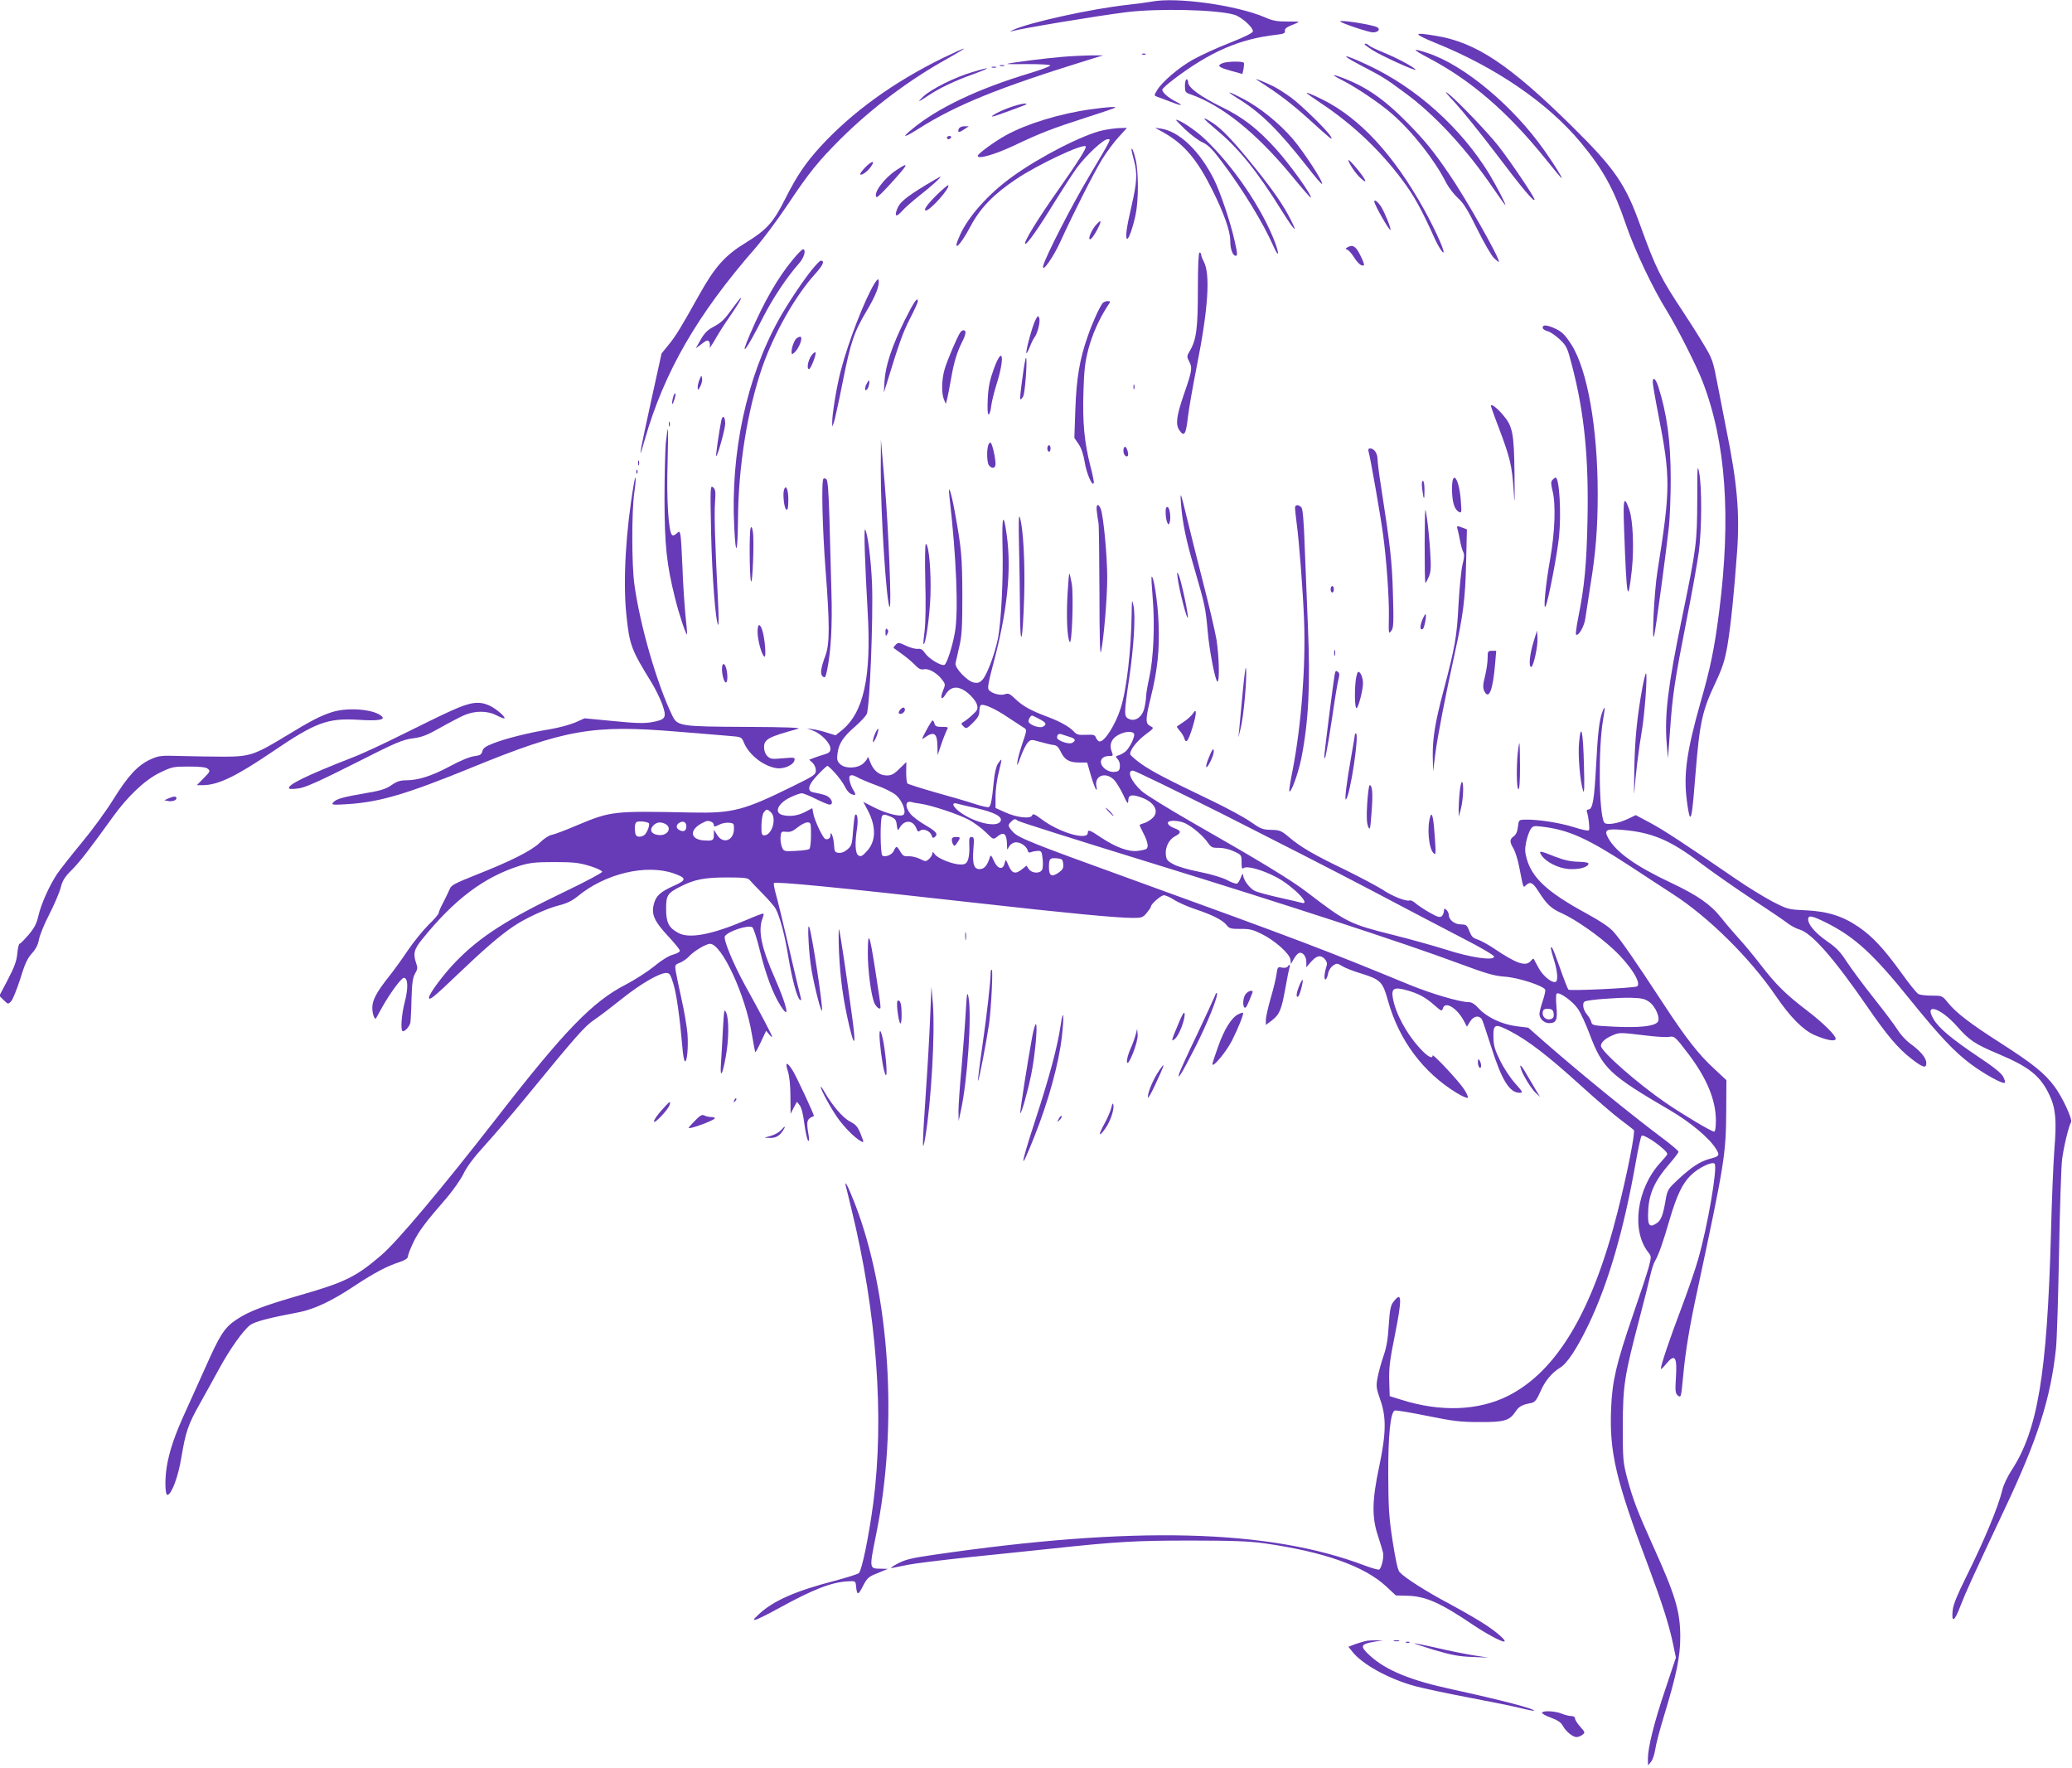<?xml version="1.0" standalone="no"?>
<!DOCTYPE svg PUBLIC "-//W3C//DTD SVG 20010904//EN"
 "http://www.w3.org/TR/2001/REC-SVG-20010904/DTD/svg10.dtd">
<svg version="1.0" xmlns="http://www.w3.org/2000/svg"
 width="1280pt" height="1092pt" viewBox="0 0 1280 1092"
 preserveAspectRatio="xMidYMid meet">
<g transform="translate(0,1092) scale(0.1,-0.1)"
fill="#673ab7" stroke="none">
<path d="M7115 10910 c-22 -4 -89 -13 -150 -20 -216 -23 -610 -109 -709 -156
-17 -8 -22 -12 -11 -8 61 18 532 96 715 119 198 24 555 16 665 -16 42 -12 115
-76 115 -102 0 -10 -48 -34 -144 -72 -80 -31 -181 -78 -226 -103 -88 -49 -194
-140 -223 -191 -18 -30 -18 -31 0 -38 10 -3 45 -17 77 -29 73 -29 95 -30 41
-2 -48 24 -85 57 -85 74 0 6 33 36 73 66 225 170 407 248 630 273 44 5 57 10
55 22 -3 17 8 25 62 46 34 14 33 14 -45 14 -65 0 -92 4 -141 26 -175 75 -548
127 -699 97z"/>
<path d="M8280 10787 c11 -12 176 -67 201 -67 32 0 48 18 28 31 -25 16 -242
50 -229 36z"/>
<path d="M8867 10655 c373 -150 696 -372 897 -614 139 -167 206 -289 280 -507
54 -158 164 -391 256 -539 62 -101 182 -337 218 -432 144 -373 177 -835 102
-1423 -29 -225 -53 -344 -115 -559 -85 -301 -105 -442 -85 -601 6 -52 15 -99
19 -103 11 -11 17 35 36 273 25 309 42 383 122 552 45 96 58 138 74 228 21
124 41 321 60 581 17 241 1 427 -67 759 -8 41 -30 155 -49 252 -34 177 -34
177 -96 280 -34 57 -88 141 -119 188 -141 212 -172 274 -266 535 -92 257 -156
351 -421 613 -388 383 -596 521 -844 561 -142 24 -142 14 -2 -44z"/>
<path d="M8430 10646 c0 -2 22 -18 49 -36 55 -35 275 -135 266 -120 -10 15
-113 71 -197 105 -44 18 -85 38 -91 44 -11 11 -27 15 -27 7z"/>
<path d="M5825 10562 c-304 -149 -561 -334 -758 -549 -91 -100 -145 -180 -214
-317 -75 -150 -116 -195 -244 -274 -129 -78 -193 -150 -290 -324 -111 -199
-145 -255 -188 -307 l-44 -54 -63 -286 c-76 -347 -85 -404 -40 -244 119 415
323 769 680 1178 48 55 137 174 198 265 138 207 193 274 332 413 194 192 424
365 661 496 60 34 105 61 100 61 -6 0 -64 -26 -130 -58z"/>
<path d="M8825 10562 c262 -138 486 -331 719 -619 54 -68 100 -123 103 -123 7
0 -43 80 -106 170 -194 276 -496 528 -721 602 -101 34 -99 25 5 -30z"/>
<path d="M7058 10583 c7 -3 16 -2 19 1 4 3 -2 6 -13 5 -11 0 -14 -3 -6 -6z"/>
<path d="M6565 10569 c-102 -8 -338 -38 -343 -44 -2 -1 57 -2 130 -1 73 0 134
-3 136 -8 2 -5 -54 -26 -123 -47 -323 -97 -574 -216 -732 -348 -68 -56 -50
-54 45 6 231 146 493 252 1042 422 l95 29 -75 0 c-41 -1 -120 -4 -175 -9z"/>
<path d="M8405 10517 c141 -74 152 -80 272 -169 188 -137 383 -349 549 -593
41 -60 74 -106 74 -102 0 12 -58 123 -101 194 -173 282 -447 529 -743 668
-159 75 -192 76 -51 2z"/>
<path d="M7553 10530 c-38 -15 -26 -26 50 -47 l72 -20 7 31 c3 17 4 34 2 38
-7 11 -104 9 -131 -2z"/>
<path d="M6178 10513 c6 -2 18 -2 25 0 6 3 1 5 -13 5 -14 0 -19 -2 -12 -5z"/>
<path d="M6128 10503 c6 -2 18 -2 25 0 6 3 1 5 -13 5 -14 0 -19 -2 -12 -5z"/>
<path d="M6005 10474 c-106 -31 -250 -103 -300 -149 -43 -39 -34 -38 30 5 65
44 163 91 275 131 118 43 116 50 -5 13z"/>
<path d="M8240 10455 c0 -3 26 -18 58 -34 84 -43 228 -140 302 -205 126 -110
264 -286 334 -425 15 -29 48 -72 73 -95 35 -31 61 -74 119 -192 41 -83 88
-164 104 -179 17 -16 30 -26 30 -22 0 31 -205 392 -308 542 -98 143 -144 200
-255 314 -151 153 -262 229 -419 286 -21 8 -38 12 -38 10z"/>
<path d="M7764 10427 c128 -81 212 -144 319 -241 142 -129 154 -138 138 -109
-17 33 -180 192 -245 240 -34 25 -81 55 -106 68 -56 28 -132 58 -106 42z"/>
<path d="M7320 10389 c0 -36 3 -41 33 -51 195 -68 405 -236 624 -500 62 -76
116 -138 119 -138 19 0 -129 207 -214 300 -115 127 -205 196 -337 260 -128 63
-205 119 -205 151 0 10 -4 19 -10 19 -5 0 -10 -18 -10 -41z"/>
<path d="M8989 10285 c46 -50 156 -187 246 -305 169 -224 244 -313 245 -293 0
15 -152 241 -225 333 -69 87 -252 278 -310 323 -26 20 -10 -1 44 -58z"/>
<path d="M7645 10313 c142 -87 250 -193 429 -421 48 -62 90 -111 93 -108 10
10 -112 197 -180 277 -82 96 -204 195 -308 249 -96 50 -112 52 -34 3z"/>
<path d="M8075 10342 c6 -5 44 -32 86 -60 193 -128 362 -288 498 -469 74 -98
122 -183 206 -371 16 -34 37 -70 47 -79 27 -24 -38 124 -114 262 -187 337
-396 564 -626 679 -65 33 -111 51 -97 38z"/>
<path d="M6240 10257 c-56 -19 -128 -57 -108 -57 10 0 201 70 207 75 11 12
-40 3 -99 -18z"/>
<path d="M6740 10245 c-190 -26 -396 -89 -525 -160 -74 -41 -175 -115 -175
-128 0 -22 102 7 220 62 166 79 241 108 453 176 97 31 177 58 177 61 0 6 -47
3 -150 -11z"/>
<path d="M7517 10116 c136 -113 251 -256 402 -499 77 -122 102 -148 55 -55
-44 88 -106 178 -219 319 -130 162 -205 242 -264 280 -76 49 -66 32 26 -45z"/>
<path d="M7322 10120 c35 -33 83 -69 108 -80 36 -17 61 -43 121 -123 129 -172
252 -374 315 -516 33 -75 40 -58 10 23 -79 208 -258 472 -435 639 -59 55 -152
117 -176 117 -3 0 23 -27 57 -60z"/>
<path d="M5923 10125 c-9 -25 0 -26 32 -5 l30 20 -28 0 c-16 0 -30 -7 -34 -15z"/>
<path d="M6813 10115 c-121 -26 -389 -163 -559 -286 -145 -104 -272 -245 -324
-362 -52 -114 -1 -71 66 56 60 113 143 198 282 291 136 91 411 220 429 202 8
-8 -43 -89 -175 -277 -120 -170 -209 -315 -199 -325 9 -9 88 104 183 260 48
77 109 171 136 209 59 79 164 177 190 177 23 0 30 14 -118 -236 -107 -180
-265 -489 -279 -544 -13 -55 63 52 106 148 75 165 205 423 258 509 28 45 74
107 102 137 l51 56 -43 -1 c-24 0 -72 -7 -106 -14z"/>
<path d="M7189 10101 c127 -72 207 -167 301 -356 71 -142 110 -252 110 -311 0
-53 15 -94 34 -94 11 0 11 14 -6 88 -25 115 -89 304 -128 383 -88 175 -212
295 -325 314 l-40 6 54 -30z"/>
<path d="M5850 10070 c0 -5 4 -10 9 -10 6 0 13 5 16 10 3 6 -1 10 -9 10 -9 0
-16 -4 -16 -10z"/>
<path d="M6990 9994 c0 -5 7 -34 15 -64 22 -80 19 -136 -15 -283 -30 -129 -39
-192 -28 -202 9 -9 37 71 53 147 19 87 19 265 1 341 -12 52 -26 85 -26 61z"/>
<path d="M8330 9931 c0 -17 44 -83 74 -110 48 -45 37 -14 -19 54 -30 37 -55
62 -55 56z"/>
<path d="M5343 9884 c-19 -20 -32 -38 -29 -41 8 -9 45 17 66 47 30 42 5 38
-37 -6z"/>
<path d="M5537 9869 c-76 -50 -145 -144 -122 -167 3 -3 34 26 69 64 131 143
140 161 53 103z"/>
<path d="M5719 9777 c-121 -74 -159 -105 -175 -144 -21 -50 -8 -58 28 -17 17
20 68 64 112 99 71 55 137 116 125 114 -2 0 -43 -24 -90 -52z"/>
<path d="M5792 9721 c-63 -62 -91 -101 -72 -101 27 0 152 141 138 156 -3 2
-32 -23 -66 -55z"/>
<path d="M8490 9675 c0 -20 99 -192 100 -174 1 17 -37 109 -58 142 -21 32 -42
48 -42 32z"/>
<path d="M6762 9520 c-29 -40 -44 -89 -23 -76 16 10 63 96 59 108 -2 6 -18 -9
-36 -32z"/>
<path d="M8322 9391 c-11 -7 -11 -9 2 -14 8 -3 27 -24 41 -47 25 -39 50 -59
61 -47 3 2 -7 30 -23 61 -27 56 -48 68 -81 47z"/>
<path d="M4899 9318 c-94 -113 -180 -263 -265 -461 -70 -162 -25 -104 80 103
60 118 147 248 222 333 32 35 46 87 24 87 -5 0 -33 -28 -61 -62z"/>
<path d="M7400 9132 c0 -241 -9 -310 -50 -380 -18 -30 -19 -36 -5 -62 22 -42
20 -58 -30 -202 -48 -139 -54 -190 -29 -226 29 -42 40 -27 52 78 6 54 32 200
56 322 70 350 84 567 42 643 -9 17 -16 36 -16 43 0 6 -4 12 -10 12 -6 0 -10
-83 -10 -228z"/>
<path d="M5015 9253 c-52 -63 -155 -218 -203 -305 -200 -360 -300 -825 -276
-1285 9 -190 21 -164 23 50 2 326 59 677 151 942 73 208 204 439 325 572 50
56 62 83 35 83 -5 0 -30 -26 -55 -57z"/>
<path d="M5403 9170 c-61 -99 -163 -362 -209 -540 -25 -94 -54 -271 -53 -320
l0 -25 10 24 c5 14 30 125 54 247 50 252 70 311 149 444 56 94 80 156 74 188
-2 12 -9 7 -25 -18z"/>
<path d="M4527 9018 c-53 -74 -68 -89 -125 -120 -31 -16 -52 -38 -74 -77 l-30
-53 37 28 c30 23 38 25 46 13 5 -8 6 -23 3 -34 -3 -11 11 9 32 45 20 36 60 99
89 140 53 77 79 120 71 120 -2 0 -24 -28 -49 -62z"/>
<path d="M5587 8938 c-77 -157 -117 -276 -123 -373 l-4 -70 16 50 c76 249 102
323 145 406 27 52 49 101 49 107 0 33 -23 0 -83 -120z"/>
<path d="M6812 9048 c-20 -26 -61 -115 -91 -201 -52 -147 -71 -263 -78 -457
l-6 -175 26 -38 c17 -24 30 -64 38 -112 11 -69 47 -153 56 -129 2 6 -7 53 -21
105 -37 145 -49 269 -43 457 4 135 10 186 30 263 23 90 69 192 118 267 21 31
21 32 1 32 -11 0 -24 -6 -30 -12z"/>
<path d="M6396 8942 c-18 -35 -56 -174 -56 -201 1 -9 9 6 20 32 10 27 24 54
30 62 19 23 38 98 30 120 -6 18 -9 17 -24 -13z"/>
<path d="M9530 8896 c0 -8 13 -17 28 -21 16 -3 50 -26 76 -50 44 -42 48 -51
76 -158 77 -293 105 -571 97 -959 -6 -275 -18 -408 -57 -602 -11 -55 -17 -102
-14 -105 14 -15 52 51 58 101 4 29 18 121 31 203 33 200 45 354 45 565 0 407
-64 768 -163 922 -41 64 -61 82 -110 103 -45 19 -67 19 -67 1z"/>
<path d="M5933 8868 c-17 -23 -81 -172 -97 -227 -19 -64 -21 -148 -5 -188 l12
-28 8 30 c4 17 15 72 24 124 18 105 36 164 71 234 23 46 24 67 5 67 -5 0 -13
-6 -18 -12z"/>
<path d="M4923 8832 c-14 -9 -33 -56 -33 -84 0 -17 2 -19 16 -7 30 25 58 99
37 99 -5 0 -13 -4 -20 -8z"/>
<path d="M5012 8723 c-21 -30 -30 -83 -14 -83 10 0 45 87 40 102 -2 6 -14 -2
-26 -19z"/>
<path d="M6140 8643 c-25 -69 -34 -109 -38 -185 -3 -62 -1 -98 5 -98 6 0 13
22 16 50 3 27 18 87 32 132 54 169 41 253 -15 101z"/>
<path d="M6316 8584 c-10 -69 -16 -128 -13 -130 3 -3 11 5 18 18 12 22 27 238
17 238 -3 0 -13 -57 -22 -126z"/>
<path d="M4322 8577 c-7 -16 -12 -38 -12 -50 1 -20 2 -19 16 6 8 16 14 38 11
50 -3 21 -4 20 -15 -6z"/>
<path d="M10210 8559 c0 -11 15 -100 34 -197 77 -393 76 -461 -5 -972 -21
-128 -37 -478 -19 -390 11 51 73 511 90 668 6 56 11 187 11 290 0 239 -23 405
-77 575 -16 48 -34 63 -34 26z"/>
<path d="M5351 8544 c-13 -29 -6 -47 9 -24 9 14 14 50 7 50 -2 0 -9 -12 -16
-26z"/>
<path d="M7002 8530 c0 -14 2 -19 5 -12 2 6 2 18 0 25 -3 6 -5 1 -5 -13z"/>
<path d="M4156 8458 c-9 -43 -2 -45 11 -3 6 19 8 35 3 35 -4 0 -10 -14 -14
-32z"/>
<path d="M9210 8414 c0 -4 22 -67 50 -139 69 -183 80 -232 90 -375 7 -111 8
-101 6 95 -3 250 -11 292 -72 363 -34 41 -74 70 -74 56z"/>
<path d="M4456 8323 c-13 -62 -35 -217 -32 -220 7 -8 56 167 56 200 0 44 -16
57 -24 20z"/>
<path d="M4132 8300 c0 -14 2 -19 5 -12 2 6 2 18 0 25 -3 6 -5 1 -5 -13z"/>
<path d="M4113 8183 c-4 -49 -8 -205 -8 -348 1 -285 13 -401 65 -609 25 -102
69 -232 74 -224 2 2 -3 57 -10 123 -6 65 -15 196 -18 290 -4 93 -9 183 -12
198 -6 27 -7 28 -25 11 -12 -11 -23 -14 -28 -8 -21 21 -34 221 -27 437 3 119
4 217 2 217 -2 0 -8 -39 -13 -87z"/>
<path d="M5441 8018 c-1 -265 35 -829 55 -847 13 -12 -7 478 -30 754 l-24 280
-1 -187z"/>
<path d="M6105 8170 c-11 -34 -8 -110 5 -125 19 -23 40 -18 40 10 0 36 -20
124 -30 130 -5 3 -12 -4 -15 -15z"/>
<path d="M6470 8150 c0 -11 5 -20 10 -20 6 0 10 9 10 20 0 11 -4 20 -10 20 -5
0 -10 -9 -10 -20z"/>
<path d="M6940 8136 c0 -24 16 -43 27 -32 8 8 -6 56 -17 56 -6 0 -10 -11 -10
-24z"/>
<path d="M8454 8133 c11 -36 76 -406 90 -515 21 -151 38 -392 36 -503 -2 -114
-2 -114 16 -90 13 17 14 51 9 230 -6 203 -16 289 -75 670 -11 66 -19 137 -20
157 0 38 -21 68 -46 68 -10 0 -13 -6 -10 -17z"/>
<path d="M3942 8060 c0 -14 2 -19 5 -12 2 6 2 18 0 25 -3 6 -5 1 -5 -13z"/>
<path d="M10485 7829 c-1 -261 -5 -293 -95 -729 -85 -411 -108 -595 -94 -770
l8 -95 13 174 c15 218 29 310 103 686 33 165 66 353 75 418 18 140 19 396 2
486 -11 59 -12 43 -12 -170z"/>
<path d="M3931 8004 c0 -11 3 -14 6 -6 3 7 2 16 -1 19 -3 4 -6 -2 -5 -13z"/>
<path d="M3916 7933 c-50 -289 -68 -598 -47 -807 20 -193 30 -218 159 -427 22
-37 51 -96 64 -132 28 -81 21 -92 -66 -108 -46 -8 -97 -7 -237 7 l-178 17 -58
-26 c-33 -14 -104 -33 -158 -42 -126 -20 -277 -58 -351 -88 -44 -17 -60 -29
-64 -47 -5 -21 -14 -26 -50 -31 -27 -3 -88 -28 -150 -62 -113 -60 -196 -87
-272 -87 -36 0 -57 -7 -90 -30 -35 -24 -66 -34 -163 -50 -139 -24 -178 -35
-197 -57 -12 -15 -4 -16 92 -10 197 13 362 62 757 223 584 239 752 268 1273
225 140 -11 288 -24 328 -27 72 -6 73 -6 88 -42 31 -75 121 -145 201 -157 45
-7 106 20 111 49 4 18 -1 18 -72 12 -68 -6 -77 -5 -96 14 -12 12 -20 33 -20
54 0 50 26 64 210 114 24 7 -72 11 -315 12 -414 2 -430 4 -462 70 -95 196
-200 560 -234 810 -17 122 -17 449 -1 564 13 87 11 133 -2 59z"/>
<path d="M5087 7963 c-14 -13 -6 -314 13 -563 26 -336 26 -458 -1 -530 -29
-78 -34 -114 -16 -129 13 -10 17 -5 26 37 24 115 34 279 27 491 -3 119 -9 321
-12 448 -5 162 -10 236 -19 243 -6 5 -15 7 -18 3z"/>
<path d="M8970 7901 c0 -79 14 -127 41 -142 19 -10 19 -7 13 73 -11 136 -54
192 -54 69z"/>
<path d="M9590 7955 c-10 -11 -9 -26 1 -67 21 -84 15 -253 -15 -423 -29 -161
-44 -327 -27 -288 17 39 70 313 82 428 15 142 2 365 -21 365 -4 0 -13 -7 -20
-15z"/>
<path d="M8786 7898 c9 -71 14 -73 14 -5 0 33 -4 57 -10 57 -7 0 -8 -19 -4
-52z"/>
<path d="M4393 7625 c6 -269 28 -550 44 -565 3 -3 3 58 -1 135 -20 391 -24
545 -19 619 5 70 3 83 -12 96 -17 14 -18 3 -12 -285z"/>
<path d="M4844 7897 c-10 -26 0 -120 14 -125 9 -3 12 14 12 62 0 61 -14 95
-26 63z"/>
<path d="M5865 7855 c43 -374 57 -715 34 -841 -15 -87 -50 -195 -65 -201 -20
-8 -96 38 -119 72 -15 22 -26 29 -44 27 -13 -2 -46 6 -73 19 -45 21 -50 22
-65 6 -9 -9 -15 -18 -12 -20 2 -2 27 -19 54 -39 28 -20 63 -50 79 -67 22 -23
35 -29 55 -25 30 6 82 -25 113 -67 18 -24 19 -28 4 -64 -20 -48 -10 -66 15
-25 23 38 55 51 92 37 39 -13 94 -68 103 -102 6 -24 2 -33 -28 -60 -19 -18
-43 -37 -54 -43 -18 -10 -18 -12 -2 -29 17 -16 20 -15 58 22 30 30 40 47 40
71 0 18 4 35 9 38 16 11 90 -22 169 -76 44 -29 88 -58 98 -64 18 -11 18 -14
-8 -90 -15 -44 -30 -97 -33 -119 -4 -32 0 -26 20 30 14 38 34 78 45 89 18 19
21 19 77 3 32 -9 69 -18 83 -19 18 -2 30 -14 42 -40 24 -51 53 -68 113 -68
l51 0 23 -80 c22 -76 44 -118 34 -66 -13 66 59 91 110 38 14 -15 39 -56 56
-92 24 -53 30 -60 31 -37 0 37 20 43 81 21 86 -31 115 -92 62 -133 -14 -12
-37 -24 -50 -27 -12 -4 -23 -8 -23 -10 0 -3 11 -27 25 -54 26 -51 32 -85 16
-94 -5 -4 -29 -9 -53 -12 -55 -7 -135 22 -225 82 -70 47 -83 52 -83 30 0 -50
-177 1 -286 84 -43 32 -53 36 -58 23 -9 -23 -97 -13 -168 20 l-58 26 0 73 c0
40 9 107 20 148 10 41 18 76 16 77 -2 2 -11 -9 -21 -24 -11 -16 -21 -59 -26
-112 -11 -114 -18 -149 -30 -156 -5 -4 -44 5 -87 19 -42 14 -151 46 -242 71
-91 26 -169 51 -174 55 -5 5 -8 37 -8 71 l1 62 -42 -41 c-34 -34 -50 -42 -79
-42 -46 0 -84 31 -103 85 -8 22 -14 34 -15 27 0 -7 -12 -24 -26 -37 -36 -33
-114 -35 -145 -4 -18 18 -20 29 -15 66 8 61 35 101 107 164 33 28 66 64 73 78
19 35 41 594 33 806 -6 149 -28 320 -43 334 -8 7 -1 -207 16 -507 24 -405 -25
-626 -162 -735 l-36 -29 -49 15 c-26 9 -66 19 -88 22 l-40 6 40 -15 c49 -19
105 -77 105 -110 0 -20 -8 -27 -37 -36 -21 -6 -51 -16 -66 -22 l-28 -11 21
-19 c11 -10 20 -31 20 -47 0 -26 -10 -33 -147 -100 -298 -147 -367 -165 -618
-160 -493 10 -498 10 -718 -82 -65 -28 -132 -53 -149 -56 -17 -3 -50 -25 -74
-49 -52 -50 -182 -115 -398 -200 -123 -49 -150 -63 -157 -84 -6 -14 -23 -50
-39 -81 -17 -31 -30 -62 -30 -69 0 -6 -28 -40 -63 -73 -34 -34 -92 -105 -127
-157 -35 -52 -88 -126 -118 -163 -76 -96 -102 -145 -102 -192 0 -37 14 -76 23
-65 2 3 18 32 36 65 49 88 120 185 136 185 25 0 28 -62 6 -147 -22 -84 -28
-183 -12 -183 15 0 41 30 46 53 2 12 6 78 7 147 3 99 8 131 22 156 16 27 17
37 7 64 -20 59 -14 85 36 147 199 247 382 385 603 455 64 19 96 23 215 23 119
0 151 -4 218 -24 42 -13 77 -29 77 -36 0 -6 -98 -59 -217 -116 -370 -177 -537
-284 -689 -441 -72 -74 -164 -197 -164 -220 0 -22 31 3 177 143 162 155 262
241 345 297 72 49 201 109 279 129 50 12 84 29 117 56 170 141 423 201 594
142 80 -28 81 -41 2 -76 -85 -38 -111 -62 -124 -111 -18 -64 1 -108 85 -198
41 -44 75 -85 75 -93 0 -7 -19 -18 -43 -24 -26 -7 -72 -35 -117 -73 -41 -33
-119 -83 -173 -111 -207 -106 -381 -286 -802 -829 -334 -429 -609 -757 -708
-842 -157 -135 -224 -168 -502 -248 -225 -65 -318 -100 -394 -151 -74 -49
-102 -93 -190 -291 -38 -84 -93 -207 -123 -273 -68 -147 -102 -248 -118 -346
-13 -82 -10 -175 5 -173 25 3 66 113 85 229 27 161 41 204 116 337 35 62 87
157 116 210 67 124 154 246 196 275 32 21 117 43 297 77 97 19 204 69 348 165
120 79 197 120 275 145 35 12 52 23 52 35 0 9 15 48 33 86 33 69 76 126 210
280 37 44 82 108 100 144 21 44 65 103 132 176 55 61 161 184 235 274 335 409
381 461 443 503 34 23 111 82 171 130 111 89 229 158 272 158 20 0 26 -9 44
-67 19 -62 39 -202 56 -396 3 -42 10 -80 15 -82 13 -9 22 83 16 169 -4 45 -20
140 -36 211 -16 72 -32 149 -36 173 -7 41 -6 43 27 56 18 8 42 24 53 37 30 33
106 79 131 79 73 0 219 -316 259 -560 10 -58 19 -107 21 -109 2 -2 18 27 35
64 l32 68 19 -23 c10 -12 18 -18 18 -14 -1 11 -69 140 -168 319 -74 135 -135
284 -124 302 20 31 145 72 170 55 7 -5 28 -69 46 -143 37 -151 82 -270 129
-343 59 -93 41 -5 -35 169 -85 192 -106 296 -78 371 6 15 9 29 6 31 -2 2 -51
-16 -108 -41 -210 -89 -349 -116 -417 -79 -59 31 -76 64 -76 148 0 85 8 98 89
139 86 44 149 56 288 56 107 0 129 -3 140 -17 7 -9 43 -46 79 -83 37 -37 74
-80 82 -96 26 -50 56 -164 77 -294 23 -138 54 -255 72 -266 8 -5 9 0 4 17 -4
13 -36 148 -71 299 -35 151 -72 303 -82 337 -9 34 -15 65 -12 68 12 11 384
-25 1264 -124 552 -62 856 -91 955 -91 53 0 61 3 84 31 14 17 26 34 26 39 0
16 62 70 80 70 11 0 40 -13 66 -30 26 -16 83 -41 128 -56 105 -35 169 -67 193
-98 18 -22 27 -24 86 -24 55 1 76 -4 129 -30 82 -40 176 -123 180 -160 l3 -27
17 31 c10 17 24 34 32 37 23 9 46 -20 46 -56 l0 -32 23 27 c37 44 63 52 88 27
14 -14 19 -28 15 -42 -15 -49 -18 -87 -8 -87 5 0 13 16 16 35 4 21 17 41 31
51 23 15 27 15 57 -4 18 -11 71 -32 119 -46 118 -37 131 -51 163 -166 68 -245
218 -446 428 -573 35 -21 64 -33 66 -27 2 6 -9 30 -25 54 -32 49 -193 221
-193 206 0 -23 -30 -7 -73 39 -88 94 -157 222 -173 319 -9 56 8 66 80 47 75
-20 121 -44 177 -94 42 -37 47 -39 52 -21 13 50 89 4 133 -81 l16 -31 19 31
c23 38 61 42 76 9 6 -13 29 -84 53 -158 66 -211 115 -290 177 -290 23 0 21 4
-27 58 -28 31 -70 94 -92 139 -33 67 -41 93 -42 142 -2 87 7 91 104 41 112
-59 230 -149 436 -336 97 -88 208 -183 247 -212 40 -30 76 -58 80 -62 11 -10
-41 -272 -100 -505 -156 -617 -376 -986 -678 -1138 -183 -91 -415 -100 -656
-24 l-74 23 -3 95 c-2 78 4 129 33 272 48 238 46 287 -8 214 -16 -20 -22 -50
-28 -144 -5 -86 -14 -138 -33 -191 -14 -41 -30 -100 -36 -132 -10 -53 -8 -65
17 -137 38 -108 36 -207 -7 -413 -44 -205 -46 -312 -8 -425 14 -44 29 -92 32
-106 6 -28 -9 -95 -24 -104 -5 -3 -44 8 -87 24 -594 226 -1431 247 -2664 67
-139 -20 -175 -29 -225 -55 -37 -20 -49 -30 -31 -26 16 3 61 12 100 20 40 8
203 28 362 45 160 16 394 41 520 54 400 43 521 50 860 50 259 0 357 -4 455
-17 366 -52 617 -140 753 -266 l60 -56 72 -2 c113 -3 203 -43 410 -183 76 -51
167 -100 186 -100 20 0 -30 47 -105 98 -39 27 -141 86 -226 132 -151 80 -281
163 -314 199 -11 12 -25 76 -43 192 -23 149 -26 207 -27 409 -1 244 14 387 40
397 8 3 98 -12 201 -33 162 -33 206 -38 323 -38 154 -1 185 9 222 64 22 33 40
43 99 54 21 5 32 19 54 68 29 68 70 117 123 150 44 27 102 115 173 261 124
257 220 588 294 1007 15 85 31 159 36 164 14 15 159 -88 159 -113 0 -4 -20
-28 -44 -54 -145 -159 -180 -417 -74 -552 20 -26 20 -27 3 -93 -10 -37 -54
-170 -98 -297 -101 -295 -127 -403 -134 -571 -12 -273 28 -445 230 -979 84
-225 128 -361 153 -482 l17 -82 -66 -198 c-69 -204 -107 -358 -107 -428 l1
-40 18 22 c11 13 22 47 26 75 4 29 29 127 57 217 75 247 98 358 98 479 0 158
-29 256 -170 567 -94 208 -124 287 -158 415 -26 99 -27 117 -27 325 1 248 9
302 104 665 27 102 56 218 65 258 9 41 23 83 31 95 20 32 49 114 90 256 43
146 79 223 132 273 46 45 130 85 145 70 20 -20 -43 -389 -102 -592 -16 -58
-64 -196 -105 -305 -70 -184 -125 -348 -125 -370 0 -5 14 7 31 28 56 69 71 48
62 -86 -5 -78 -3 -94 11 -106 21 -17 21 -16 35 130 13 142 40 304 86 515 169
791 177 841 179 1110 l1 192 -72 67 c-102 94 -177 190 -324 415 -169 258 -255
382 -300 433 -25 29 -80 66 -173 117 -233 127 -328 214 -363 330 -13 45 -14
64 -5 109 6 30 19 65 27 78 14 21 21 23 68 17 166 -19 282 -71 550 -246 103
-68 220 -144 260 -170 220 -141 478 -396 638 -631 88 -129 167 -209 237 -240
76 -33 132 -43 132 -23 0 22 -82 102 -185 180 -125 96 -184 154 -278 276 -45
58 -106 132 -137 165 -30 33 -79 90 -108 127 -64 81 -146 138 -309 215 -221
104 -341 190 -389 278 -26 49 -11 57 86 49 184 -15 299 -63 485 -205 66 -50
206 -148 310 -217 105 -69 207 -138 227 -154 21 -16 54 -34 73 -39 76 -21 211
-174 418 -474 123 -179 193 -262 275 -325 72 -56 92 -61 92 -26 0 31 -36 74
-101 121 -27 20 -61 58 -76 83 -15 25 -81 113 -147 196 -66 83 -141 185 -168
226 -38 59 -63 86 -120 125 -73 51 -118 103 -118 136 0 28 24 23 113 -21 175
-88 289 -192 517 -475 181 -224 273 -322 375 -398 83 -62 200 -126 210 -115 4
3 -1 20 -10 37 -10 21 -60 61 -149 120 -171 115 -249 180 -282 237 -60 102 43
70 146 -46 77 -87 108 -108 257 -171 190 -80 259 -136 314 -254 38 -80 45
-155 30 -336 -6 -79 -16 -313 -21 -519 -24 -870 -82 -1216 -244 -1463 -24 -37
-50 -91 -56 -119 -25 -106 -114 -318 -226 -543 -52 -105 -77 -165 -81 -201 -9
-82 11 -72 47 24 32 83 76 181 277 607 201 426 281 677 314 985 6 58 14 326
19 595 5 270 13 528 19 575 10 77 41 205 55 228 11 17 -54 157 -103 222 -62
83 -137 142 -335 269 -183 117 -271 184 -322 247 -36 44 -37 44 -101 44 -35 0
-72 4 -82 10 -10 5 -57 63 -104 129 -110 152 -180 227 -265 285 -98 67 -192
97 -327 103 -108 5 -112 6 -207 55 -53 28 -154 90 -225 139 -312 214 -444 301
-528 346 l-90 48 -50 -24 c-61 -29 -134 -40 -145 -21 -33 53 -37 458 -7 633
14 82 13 94 -4 50 -19 -49 -29 -134 -39 -333 -11 -208 -21 -270 -47 -270 -9 0
-13 -6 -10 -14 10 -26 19 -105 13 -114 -3 -6 -42 2 -95 19 -85 27 -226 49
-302 46 -36 -1 -37 -2 -42 -45 -3 -29 -12 -48 -26 -58 -26 -19 -26 -34 -1 -76
11 -19 27 -70 35 -113 28 -140 23 -130 44 -111 25 22 41 14 75 -40 51 -80 78
-106 144 -135 86 -39 228 -138 319 -223 105 -97 176 -211 146 -229 -17 -10
-415 -29 -424 -20 -4 4 -27 62 -50 128 -23 66 -45 124 -50 129 -14 15 -11 -2
11 -74 21 -67 26 -125 12 -134 -20 -12 -75 30 -103 78 -16 28 -31 56 -33 61
-2 6 -10 1 -18 -9 -31 -39 -87 -21 -233 78 -33 22 -76 45 -95 52 -35 12 -39
17 -59 67 -9 22 -17 27 -46 27 -39 0 -75 28 -75 59 0 10 -7 24 -15 31 -12 10
-15 9 -15 -8 0 -11 -7 -25 -14 -32 -12 -9 -27 -4 -78 25 -35 20 -73 46 -85 57
-12 11 -28 18 -35 16 -21 -8 -109 27 -166 66 -30 19 -136 76 -236 125 -195 94
-272 139 -348 204 -43 36 -54 40 -106 41 -51 1 -64 6 -127 50 -38 27 -144 84
-235 128 -296 142 -364 178 -435 226 -38 27 -71 55 -73 63 -4 24 40 81 96 123
51 38 52 39 30 50 -33 16 -33 40 1 178 42 170 55 294 48 461 -4 123 -31 297
-43 284 -2 -2 1 -62 7 -133 14 -161 5 -371 -21 -488 -11 -50 -20 -103 -20
-119 0 -15 -5 -48 -11 -73 -14 -54 -56 -83 -95 -65 -31 14 -31 31 1 246 29
196 41 390 27 455 -9 41 -10 37 -11 -50 -3 -224 -31 -470 -68 -585 -32 -101
-98 -205 -129 -205 -8 0 -18 10 -23 22 -7 19 -14 21 -62 19 -45 -2 -58 1 -74
19 -27 30 -87 64 -166 93 -101 38 -150 65 -195 108 -35 34 -44 38 -65 31 -29
-11 -87 5 -102 29 -7 11 1 54 27 150 88 328 116 585 85 806 -20 144 -30 118
-26 -62 6 -207 -8 -480 -29 -583 -20 -96 -67 -221 -95 -251 -17 -18 -28 -22
-53 -17 -41 8 -120 91 -113 120 3 12 13 57 23 101 16 67 19 120 19 320 -1 239
-5 284 -47 515 -22 122 -43 183 -33 95z m555 -1376 c44 -23 49 -34 22 -48 -19
-10 -74 8 -87 28 -6 10 10 41 21 41 2 0 22 -9 44 -21z m586 -93 c6 -17 -27
-85 -52 -107 -11 -9 -29 -20 -42 -24 -22 -6 -22 -8 -7 -25 10 -11 15 -30 13
-47 -2 -23 -8 -29 -34 -31 -19 -2 -40 5 -57 18 -44 35 -30 80 24 80 26 0 27 1
16 30 -16 41 0 79 43 101 41 22 88 25 96 5z m-398 -18 c36 -10 41 -23 15 -37
-22 -11 -93 15 -93 33 0 19 12 27 29 20 9 -3 31 -10 49 -16z m-1450 -222 c22
-24 50 -62 61 -84 18 -36 37 -52 62 -52 5 0 2 11 -6 24 -9 13 -20 37 -24 54
-13 43 3 55 43 32 17 -10 71 -33 120 -51 49 -17 104 -45 122 -61 38 -34 64
-102 46 -120 -17 -17 -110 7 -187 47 l-62 32 28 -53 c53 -101 51 -191 -6 -252
-28 -31 -37 -35 -52 -26 -20 13 -23 74 -8 171 7 50 1 93 -12 79 -4 -3 -9 -47
-13 -98 -6 -83 -9 -93 -35 -115 -17 -15 -37 -23 -54 -21 -24 3 -26 7 -29 53
-3 46 -22 92 -22 53 0 -20 -26 -30 -38 -15 -21 26 -61 115 -67 149 l-7 36 -45
-24 c-45 -23 -95 -30 -140 -18 -54 15 -26 74 52 110 27 13 58 24 68 24 10 0
49 -16 87 -35 38 -19 76 -35 85 -35 20 0 19 23 -2 43 -16 14 -30 19 -100 33
-41 8 -29 49 30 109 28 30 55 54 58 54 4 1 25 -19 47 -43z m2394 -254 c293
-148 704 -358 913 -468 209 -111 467 -245 572 -300 110 -56 193 -105 193 -113
0 -27 -143 -7 -300 44 -80 25 -224 65 -320 89 -272 68 -292 78 -532 262 -101
78 -296 196 -713 434 -148 85 -289 172 -313 194 -66 61 -93 126 -53 126 11 0
259 -121 553 -268z m-1862 63 c70 -11 229 -64 294 -98 33 -18 81 -53 106 -78
46 -46 46 -46 69 -28 43 35 60 21 62 -49 0 -34 1 -35 11 -14 6 12 22 25 35 28
28 7 73 -19 81 -48 3 -13 10 -17 21 -12 9 4 27 7 41 8 23 1 26 -4 31 -49 3
-27 2 -58 -3 -67 -13 -26 -63 -23 -82 3 l-15 22 -27 -22 c-41 -33 -62 -27 -83
21 -18 42 -18 42 -25 15 -10 -43 -43 -36 -66 15 -16 36 -20 39 -25 23 -15 -49
-32 -70 -57 -73 -40 -5 -52 26 -45 120 6 69 4 78 -11 78 -14 0 -16 -8 -14 -56
2 -30 -2 -68 -8 -85 -10 -24 -18 -29 -46 -29 -47 0 -141 37 -159 63 -11 16
-15 17 -15 6 0 -9 -9 -24 -20 -34 -20 -18 -22 -18 -58 0 -20 10 -52 17 -70 16
-27 -2 -35 3 -50 28 -21 37 -26 38 -40 6 -11 -25 -52 -42 -71 -30 -13 8 -15
224 -2 244 8 12 15 12 47 -1 34 -14 40 -21 44 -54 5 -37 6 -38 18 -17 29 51
82 49 103 -4 7 -20 12 -23 23 -14 19 16 62 -2 71 -29 5 -16 10 -19 20 -10 22
18 9 34 -60 74 -36 21 -76 51 -90 68 -35 42 -33 84 4 74 9 -3 36 -8 61 -11z
m332 -25 c124 -27 180 -58 156 -87 -28 -34 -154 -5 -241 56 -50 34 -65 68 -24
57 12 -4 61 -15 109 -26z m-1260 -27 c38 -35 8 -143 -41 -143 -15 0 -18 9 -17
63 1 38 7 71 15 80 17 21 20 21 43 0z m1524 -52 c5 -6 376 -123 824 -261 844
-260 1558 -493 1905 -622 167 -62 214 -76 282 -81 85 -6 240 -57 249 -81 2 -6
-5 -38 -16 -70 -11 -33 -20 -68 -20 -79 0 -30 29 -57 60 -57 44 0 53 20 45
103 -4 45 -3 77 2 80 17 11 100 -49 131 -95 16 -23 48 -92 71 -153 81 -215
121 -253 499 -474 126 -74 242 -171 283 -238 25 -40 21 -46 -42 -62 -57 -16
-107 -48 -192 -126 -62 -58 -66 -64 -77 -125 -16 -96 -29 -129 -56 -146 -46
-31 -57 -13 -52 79 5 105 41 183 126 282 34 39 61 75 61 80 1 6 -39 39 -86 75
-202 151 -507 399 -741 603 l-101 89 -73 9 c-91 12 -182 55 -232 109 -25 28
-45 40 -64 40 -54 0 -230 52 -362 106 -535 220 -665 270 -1735 658 -606 219
-684 251 -717 287 -32 35 -34 42 -12 63 18 18 26 20 40 7z m-2278 -16 c8 -8
-8 -53 -24 -70 -9 -9 -26 -15 -38 -13 -17 2 -22 11 -24 42 -2 24 2 42 10 48
12 8 66 3 76 -7z m232 -20 c0 -27 -17 -36 -42 -23 -23 11 -23 34 -1 46 24 14
43 4 43 -23z m154 29 c9 -3 16 -13 16 -20 0 -12 5 -12 31 1 16 9 45 15 62 13
30 -3 32 -5 31 -42 -3 -70 -69 -91 -104 -33 l-20 32 0 -32 c0 -35 -7 -38 -65
-34 -82 7 -87 65 -9 106 33 17 36 17 58 9z m2929 -10 c48 -24 110 -78 137
-117 22 -31 28 -35 69 -34 28 0 65 -8 94 -22 46 -21 47 -23 47 -68 0 -36 3
-43 13 -35 19 16 116 -11 201 -56 103 -54 224 -178 154 -158 -13 4 -74 18
-137 32 -63 14 -129 32 -148 40 -34 17 -72 68 -74 100 0 11 -6 5 -13 -15 -7
-19 -18 -37 -25 -39 -7 -2 -34 7 -61 22 -28 15 -95 35 -168 50 -68 13 -140 34
-164 48 -37 20 -43 28 -46 60 -4 47 20 93 58 113 37 19 38 32 3 46 -36 13 -54
29 -47 40 9 15 73 10 107 -7z m-3212 -4 c43 -24 13 -74 -42 -68 -44 4 -59 30
-35 57 21 23 47 27 77 11z m899 -69 c0 -47 -5 -83 -11 -86 -6 -4 -43 -9 -84
-11 -72 -4 -73 -3 -85 25 -6 16 -10 44 -8 62 3 32 5 34 36 31 24 -3 41 4 69
27 21 17 48 31 60 31 22 0 23 -3 23 -79z m1558 -177 c3 -26 -3 -36 -28 -54
-43 -30 -60 -21 -60 33 0 53 5 59 50 55 31 -3 35 -6 38 -34z m3619 -852 c42
-29 73 -106 52 -127 -25 -25 -117 -34 -264 -27 -129 6 -140 9 -144 27 -2 11
-14 33 -27 48 -26 31 -32 75 -11 82 25 10 195 23 277 22 71 -2 90 -6 117 -25z
m-589 -74 c2 -19 -2 -28 -18 -33 -24 -8 -50 10 -50 35 0 24 10 31 40 28 19 -2
26 -10 28 -30z m559 -133 c69 -9 138 -13 153 -10 33 7 39 2 120 -105 114 -150
170 -285 170 -411 0 -43 -4 -69 -11 -69 -16 0 -191 104 -299 178 -176 121
-400 318 -400 352 0 21 26 45 70 64 44 19 46 19 197 1z"/>
<path d="M5880 5733 c0 -10 4 -24 9 -31 6 -10 12 -7 24 12 22 33 22 36 -8 36
-17 0 -25 -5 -25 -17z"/>
<path d="M7296 7805 c9 -115 31 -223 84 -402 63 -217 68 -242 80 -376 10 -122
48 -317 61 -317 14 0 10 157 -6 259 -9 51 -45 208 -82 350 -36 141 -81 319
-99 395 -41 170 -45 180 -38 91z"/>
<path d="M10033 7652 c16 -439 23 -474 48 -251 14 133 7 306 -16 371 -33 93
-39 71 -32 -120z"/>
<path d="M6776 7758 c3 -24 7 -54 10 -67 3 -13 5 -207 6 -430 0 -255 3 -392 9
-369 17 74 39 330 39 460 0 134 -23 379 -40 424 -16 40 -31 29 -24 -18z"/>
<path d="M8000 7783 c0 -10 5 -52 10 -93 16 -118 39 -419 46 -600 11 -284 -17
-652 -71 -929 -14 -69 -23 -127 -20 -129 11 -11 55 111 74 203 45 228 56 451
41 810 -6 149 -15 373 -20 498 -5 152 -12 233 -20 242 -17 20 -40 19 -40 -2z"/>
<path d="M8801 7563 c0 -134 1 -243 5 -243 3 0 12 17 21 38 13 30 14 59 8 157
-4 66 -13 158 -20 205 -12 83 -12 78 -14 -157z"/>
<path d="M7201 7753 c0 -21 4 -47 9 -58 7 -18 9 -18 15 -4 10 26 2 92 -12 97
-9 2 -13 -8 -12 -35z"/>
<path d="M6295 7556 c3 -110 5 -290 6 -400 1 -261 17 -212 26 80 6 208 -6 425
-27 489 -7 21 -8 -33 -5 -169z"/>
<path d="M4637 7657 c-9 -24 -7 -294 2 -327 10 -34 21 254 12 305 -5 30 -8 36
-14 22z"/>
<path d="M9005 7648 c4 -13 10 -44 15 -70 5 -26 13 -56 19 -67 8 -15 7 -35 -4
-78 -8 -31 -19 -143 -25 -248 -10 -199 -21 -260 -94 -537 -51 -193 -66 -288
-65 -397 l2 -96 14 110 c14 109 63 361 122 629 50 227 63 330 68 548 l5 208
-26 10 c-37 14 -39 13 -31 -12z"/>
<path d="M5716 7333 c4 -136 2 -260 -4 -308 -6 -44 -9 -81 -7 -83 12 -13 38
166 43 297 5 153 -10 321 -29 321 -4 0 -6 -102 -3 -227z"/>
<path d="M7275 7350 c9 -72 59 -267 63 -244 3 23 -40 225 -57 264 -10 21 -11
19 -6 -20z"/>
<path d="M6595 7254 c-8 -139 -3 -272 13 -299 14 -26 25 285 13 359 -6 32 -12
61 -15 63 -2 2 -7 -53 -11 -123z"/>
<path d="M8220 7280 c0 -11 5 -20 10 -20 6 0 10 9 10 20 0 11 -4 20 -10 20 -5
0 -10 -9 -10 -20z"/>
<path d="M8786 7090 c-16 -40 -14 -66 4 -55 9 6 24 84 17 91 -2 3 -12 -14 -21
-36z"/>
<path d="M4680 7017 c0 -50 25 -143 42 -153 13 -8 3 119 -14 166 -15 43 -28
37 -28 -13z"/>
<path d="M5470 7015 c1 -26 2 -28 11 -12 8 14 8 22 0 30 -8 8 -11 3 -11 -18z"/>
<path d="M9472 6950 c-23 -76 -29 -150 -13 -150 14 0 43 132 39 181 l-3 44
-23 -75z"/>
<path d="M8242 6885 c0 -16 2 -22 5 -12 2 9 2 23 0 30 -3 6 -5 -1 -5 -18z"/>
<path d="M9190 6855 c0 -25 -7 -75 -16 -111 -13 -50 -14 -71 -6 -90 29 -63 55
0 69 174 l6 72 -27 0 c-24 0 -26 -3 -26 -45z"/>
<path d="M7677 6645 c-10 -104 -20 -210 -22 -235 l-5 -45 14 55 c18 68 39 298
34 365 -2 32 -9 -18 -21 -140z"/>
<path d="M4460 6786 c0 -19 5 -47 11 -63 15 -40 28 -11 20 46 -8 55 -31 68
-31 17z"/>
<path d="M8246 6758 c-9 -48 -66 -494 -65 -513 2 -40 18 42 49 245 16 113 34
220 39 237 7 24 6 35 -4 43 -11 9 -15 7 -19 -12z"/>
<path d="M8376 6724 c-9 -68 -7 -172 3 -178 10 -7 41 109 41 154 0 33 -15 70
-29 70 -5 0 -11 -21 -15 -46z"/>
<path d="M10146 6673 c-33 -183 -46 -314 -50 -503 -2 -107 -2 -172 0 -145 8
109 27 266 45 370 19 107 38 365 27 365 -3 0 -13 -39 -22 -87z"/>
<path d="M2790 6531 c-58 -26 -195 -93 -305 -148 -110 -55 -249 -120 -310
-143 -285 -111 -408 -172 -388 -191 4 -4 33 -3 63 2 39 6 134 49 342 154 256
130 295 146 358 154 58 8 87 19 168 65 53 30 120 65 147 77 67 30 146 30 203
0 24 -12 46 -21 48 -18 9 8 -52 60 -91 78 -65 30 -117 23 -235 -30z"/>
<path d="M5560 6535 c-7 -9 -10 -18 -7 -21 10 -11 37 5 37 21 0 19 -14 19 -30
0z"/>
<path d="M2050 6521 c-71 -23 -126 -51 -287 -149 -189 -115 -220 -125 -373
-126 -69 0 -188 2 -265 4 -135 4 -142 3 -198 -22 -77 -36 -137 -101 -229 -249
-42 -68 -129 -187 -193 -264 -64 -77 -132 -164 -152 -193 -49 -74 -99 -186
-116 -260 -11 -48 -25 -74 -61 -117 -26 -30 -51 -55 -55 -55 -5 0 -11 -27 -14
-59 -4 -45 -17 -83 -58 -161 l-53 -101 27 -27 c27 -26 27 -26 46 -7 10 11 35
73 56 138 28 92 44 127 72 158 25 27 38 54 44 87 5 26 33 96 64 155 30 59 62
133 70 164 11 44 25 66 66 107 49 48 117 136 254 327 95 132 200 231 292 276
75 36 82 38 179 38 72 0 106 -4 118 -14 16 -13 14 -18 -26 -58 l-42 -43 35 0
c95 0 204 52 434 208 263 179 339 207 525 196 123 -8 172 -1 149 21 -46 44
-210 58 -309 26z"/>
<path d="M7369 6512 c-8 -12 -32 -35 -54 -49 -22 -15 -42 -29 -44 -30 -3 -2 5
-13 16 -26 11 -12 24 -32 28 -44 11 -40 24 -25 51 61 27 88 29 129 3 88z"/>
<path d="M5722 6408 c-30 -56 -31 -60 -10 -44 58 41 78 28 79 -53 l1 -56 22
65 c12 36 28 75 34 88 12 21 11 22 -29 22 -32 0 -42 4 -46 20 -3 11 -8 20 -12
20 -3 0 -21 -28 -39 -62z"/>
<path d="M5405 6386 c-9 -21 -14 -43 -12 -49 2 -6 11 9 21 32 9 24 14 46 12
49 -3 3 -13 -12 -21 -32z"/>
<path d="M9755 6335 c-8 -79 6 -242 25 -301 7 -20 9 30 5 159 -5 208 -18 271
-30 142z"/>
<path d="M8370 6382 c0 -4 -11 -69 -24 -143 -28 -156 -41 -267 -31 -257 26 25
84 408 61 408 -3 0 -6 -4 -6 -8z"/>
<path d="M9376 6269 c-9 -93 -7 -217 4 -224 6 -4 10 45 10 139 0 80 -2 146 -4
146 -2 0 -6 -28 -10 -61z"/>
<path d="M7473 6253 c-31 -70 -28 -100 3 -40 14 27 24 58 22 70 -2 17 -8 10
-25 -30z"/>
<path d="M9017 6023 c-4 -38 -6 -86 -6 -108 l1 -40 13 50 c15 58 19 165 6 165
-4 0 -11 -30 -14 -67z"/>
<path d="M8446 5956 c-5 -80 -3 -121 6 -142 11 -26 13 -18 21 89 9 115 5 167
-12 167 -4 0 -11 -51 -15 -114z"/>
<path d="M1040 5988 l-25 -11 23 -5 c28 -4 52 4 52 18 0 13 -18 12 -50 -2z"/>
<path d="M6850 5905 c13 -14 26 -25 28 -25 3 0 -5 11 -18 25 -13 14 -26 25
-28 25 -3 0 5 -11 18 -25z"/>
<path d="M8837 5880 c-23 -65 -12 -200 19 -230 14 -14 15 -4 8 95 -7 113 -17
164 -27 135z"/>
<path d="M9522 5638 c28 -43 104 -81 169 -86 60 -4 114 9 122 31 3 8 -17 13
-63 14 -49 1 -88 10 -145 32 -92 37 -102 38 -83 9z"/>
<path d="M4995 5110 c2 -58 11 -141 19 -185 20 -113 59 -262 64 -247 7 22 -63
480 -79 516 -6 14 -8 -15 -4 -84z"/>
<path d="M5183 5040 c8 -168 26 -298 64 -460 33 -138 41 -115 18 53 -36 268
-77 542 -82 547 -3 3 -3 -60 0 -140z"/>
<path d="M5963 5135 c0 -22 2 -30 4 -17 2 12 2 30 0 40 -3 9 -5 -1 -4 -23z"/>
<path d="M5361 5040 c-1 -110 21 -276 42 -319 7 -13 18 -27 26 -29 16 -5 17
-19 -23 243 -34 217 -44 242 -45 105z"/>
<path d="M7954 4949 c-3 -6 -19 -9 -34 -6 -26 6 -28 4 -34 -39 -3 -25 -19 -92
-36 -149 -16 -56 -30 -117 -30 -135 l0 -31 36 27 c49 38 60 65 84 197 11 63
23 122 26 131 7 18 -1 22 -12 5z"/>
<path d="M6120 4913 c0 -53 -24 -264 -51 -451 -17 -117 -29 -215 -27 -218 5
-4 52 242 68 351 13 91 25 335 17 335 -4 0 -7 -8 -7 -17z"/>
<path d="M8026 4830 c-18 -44 -21 -74 -7 -66 10 6 34 96 28 103 -3 2 -12 -14
-21 -37z"/>
<path d="M5746 4635 c-4 -104 -16 -316 -27 -470 -22 -322 -23 -386 -3 -270 37
221 61 643 47 825 l-9 105 -8 -190z"/>
<path d="M5966 4670 c-4 -74 -16 -229 -26 -345 -11 -115 -19 -237 -19 -270 l1
-60 14 65 c41 187 68 590 47 700 -8 39 -10 27 -17 -90z"/>
<path d="M7697 4782 c-18 -20 -23 -77 -8 -86 8 -5 17 12 48 92 8 19 -22 14
-40 -6z"/>
<path d="M7505 4768 c-5 -13 -54 -120 -110 -238 -57 -118 -106 -226 -110 -240
-15 -51 15 -3 98 160 78 153 146 324 134 336 -3 3 -8 -5 -12 -18z"/>
<path d="M5544 4678 c11 -90 25 -108 26 -31 0 66 -6 93 -22 93 -7 0 -8 -22 -4
-62z"/>
<path d="M4466 4565 c-3 -71 -9 -166 -12 -210 -7 -101 8 -82 30 40 19 107 20
228 2 270 -12 27 -13 18 -20 -100z"/>
<path d="M7278 4592 c-43 -102 -46 -112 -18 -87 25 22 62 120 58 153 -2 17
-13 0 -40 -66z"/>
<path d="M6552 4585 c-19 -129 -69 -317 -156 -583 -97 -297 -99 -337 -5 -100
86 217 150 448 169 616 15 131 9 184 -8 67z"/>
<path d="M7648 4654 c-41 -21 -85 -92 -123 -199 -19 -53 -35 -101 -35 -108 0
-26 83 73 119 142 41 81 76 169 70 175 -2 2 -16 -2 -31 -10z"/>
<path d="M6376 4513 c-29 -158 -77 -465 -73 -469 6 -7 47 136 68 242 22 108
40 295 29 307 -4 5 -15 -31 -24 -80z"/>
<path d="M5435 4490 c8 -96 24 -191 36 -210 12 -18 4 101 -12 195 -17 94 -31
103 -24 15z"/>
<path d="M7016 4530 c-5 -19 -19 -60 -33 -90 -13 -30 -23 -65 -21 -79 5 -41
70 123 66 167 l-3 37 -9 -35z"/>
<path d="M9130 4358 c0 -15 5 -30 10 -33 13 -8 13 25 0 45 -8 12 -10 9 -10
-12z"/>
<path d="M4867 4303 c10 -30 16 -89 16 -156 l1 -107 19 37 20 37 17 -21 c11
-14 22 -56 29 -115 7 -51 17 -97 23 -103 7 -7 8 3 3 35 -15 86 -11 99 33 116
5 2 -107 243 -132 283 -35 55 -48 52 -29 -6z"/>
<path d="M7151 4292 c-32 -51 -62 -124 -60 -151 0 -9 19 22 41 69 67 142 72
165 19 82z"/>
<path d="M9395 4320 c10 -37 66 -128 94 -153 l25 -22 -19 30 c-10 17 -34 57
-53 90 -40 71 -58 92 -47 55z"/>
<path d="M5070 4206 c0 -16 62 -131 105 -192 43 -60 106 -123 143 -143 20 -11
20 -10 -1 44 -18 45 -29 58 -67 78 -44 23 -110 100 -157 183 -12 21 -22 35
-23 30z"/>
<path d="M4536 4123 c-6 -14 -5 -15 5 -6 7 7 10 15 7 18 -3 3 -9 -2 -12 -12z"/>
<path d="M4088 4063 c-27 -29 -48 -61 -48 -70 0 -20 85 70 96 100 10 32 1 25
-48 -30z"/>
<path d="M6866 4080 c-4 -19 -23 -64 -42 -99 -41 -74 -38 -91 4 -32 31 43 56
117 50 147 -3 13 -7 8 -12 -16z"/>
<path d="M4289 3993 c-42 -44 -43 -45 -16 -39 46 11 136 47 142 57 4 5 -6 9
-20 9 -15 0 -34 4 -44 10 -14 7 -27 0 -62 -37z"/>
<path d="M6540 4008 c-12 -22 -12 -22 6 -6 10 10 15 20 12 24 -4 3 -12 -5 -18
-18z"/>
<path d="M4830 3944 c-17 -19 -47 -36 -85 -45 -28 -7 -28 -7 11 -8 39 -1 65
15 88 57 10 17 1 15 -14 -4z"/>
<path d="M5225 3594 c3 -10 18 -73 34 -139 157 -639 205 -1288 136 -1818 -28
-209 -70 -414 -89 -434 -6 -6 -72 -27 -147 -47 -244 -63 -380 -123 -470 -206
-37 -35 -40 -40 -19 -34 14 3 77 35 141 70 211 116 326 161 425 166 48 3 49 2
52 -27 6 -61 13 -61 42 -4 27 52 34 59 92 82 l63 26 -40 1 c-77 1 -76 -5 -32
215 136 670 84 1479 -130 2035 -41 106 -68 160 -58 114z"/>
<path d="M8435 783 c-11 -2 -39 -11 -63 -19 l-42 -16 23 -29 c62 -80 227 -170
388 -214 52 -14 202 -46 334 -71 132 -25 275 -54 319 -65 43 -11 80 -18 82
-16 11 10 -203 66 -506 132 -256 55 -407 117 -507 208 -64 59 -60 71 27 86
l55 9 -45 0 c-25 0 -54 -2 -65 -5z"/>
<path d="M8613 783 c9 -2 23 -2 30 0 6 3 -1 5 -18 5 -16 0 -22 -2 -12 -5z"/>
<path d="M8688 773 c7 -3 16 -2 19 1 4 3 -2 6 -13 5 -11 0 -14 -3 -6 -6z"/>
<path d="M8860 728 c109 -32 154 -40 235 -43 l100 -4 -92 14 c-50 8 -151 28
-223 45 -72 16 -137 30 -143 29 -7 0 49 -18 123 -41z"/>
<path d="M9526 341 c-3 -5 21 -19 55 -31 43 -16 64 -31 74 -51 17 -33 61 -69
84 -69 10 0 26 6 36 14 18 13 18 15 -13 50 -18 20 -32 43 -32 51 0 9 -10 15
-24 15 -13 0 -40 7 -59 15 -40 16 -113 20 -121 6z"/>
</g>
</svg>
